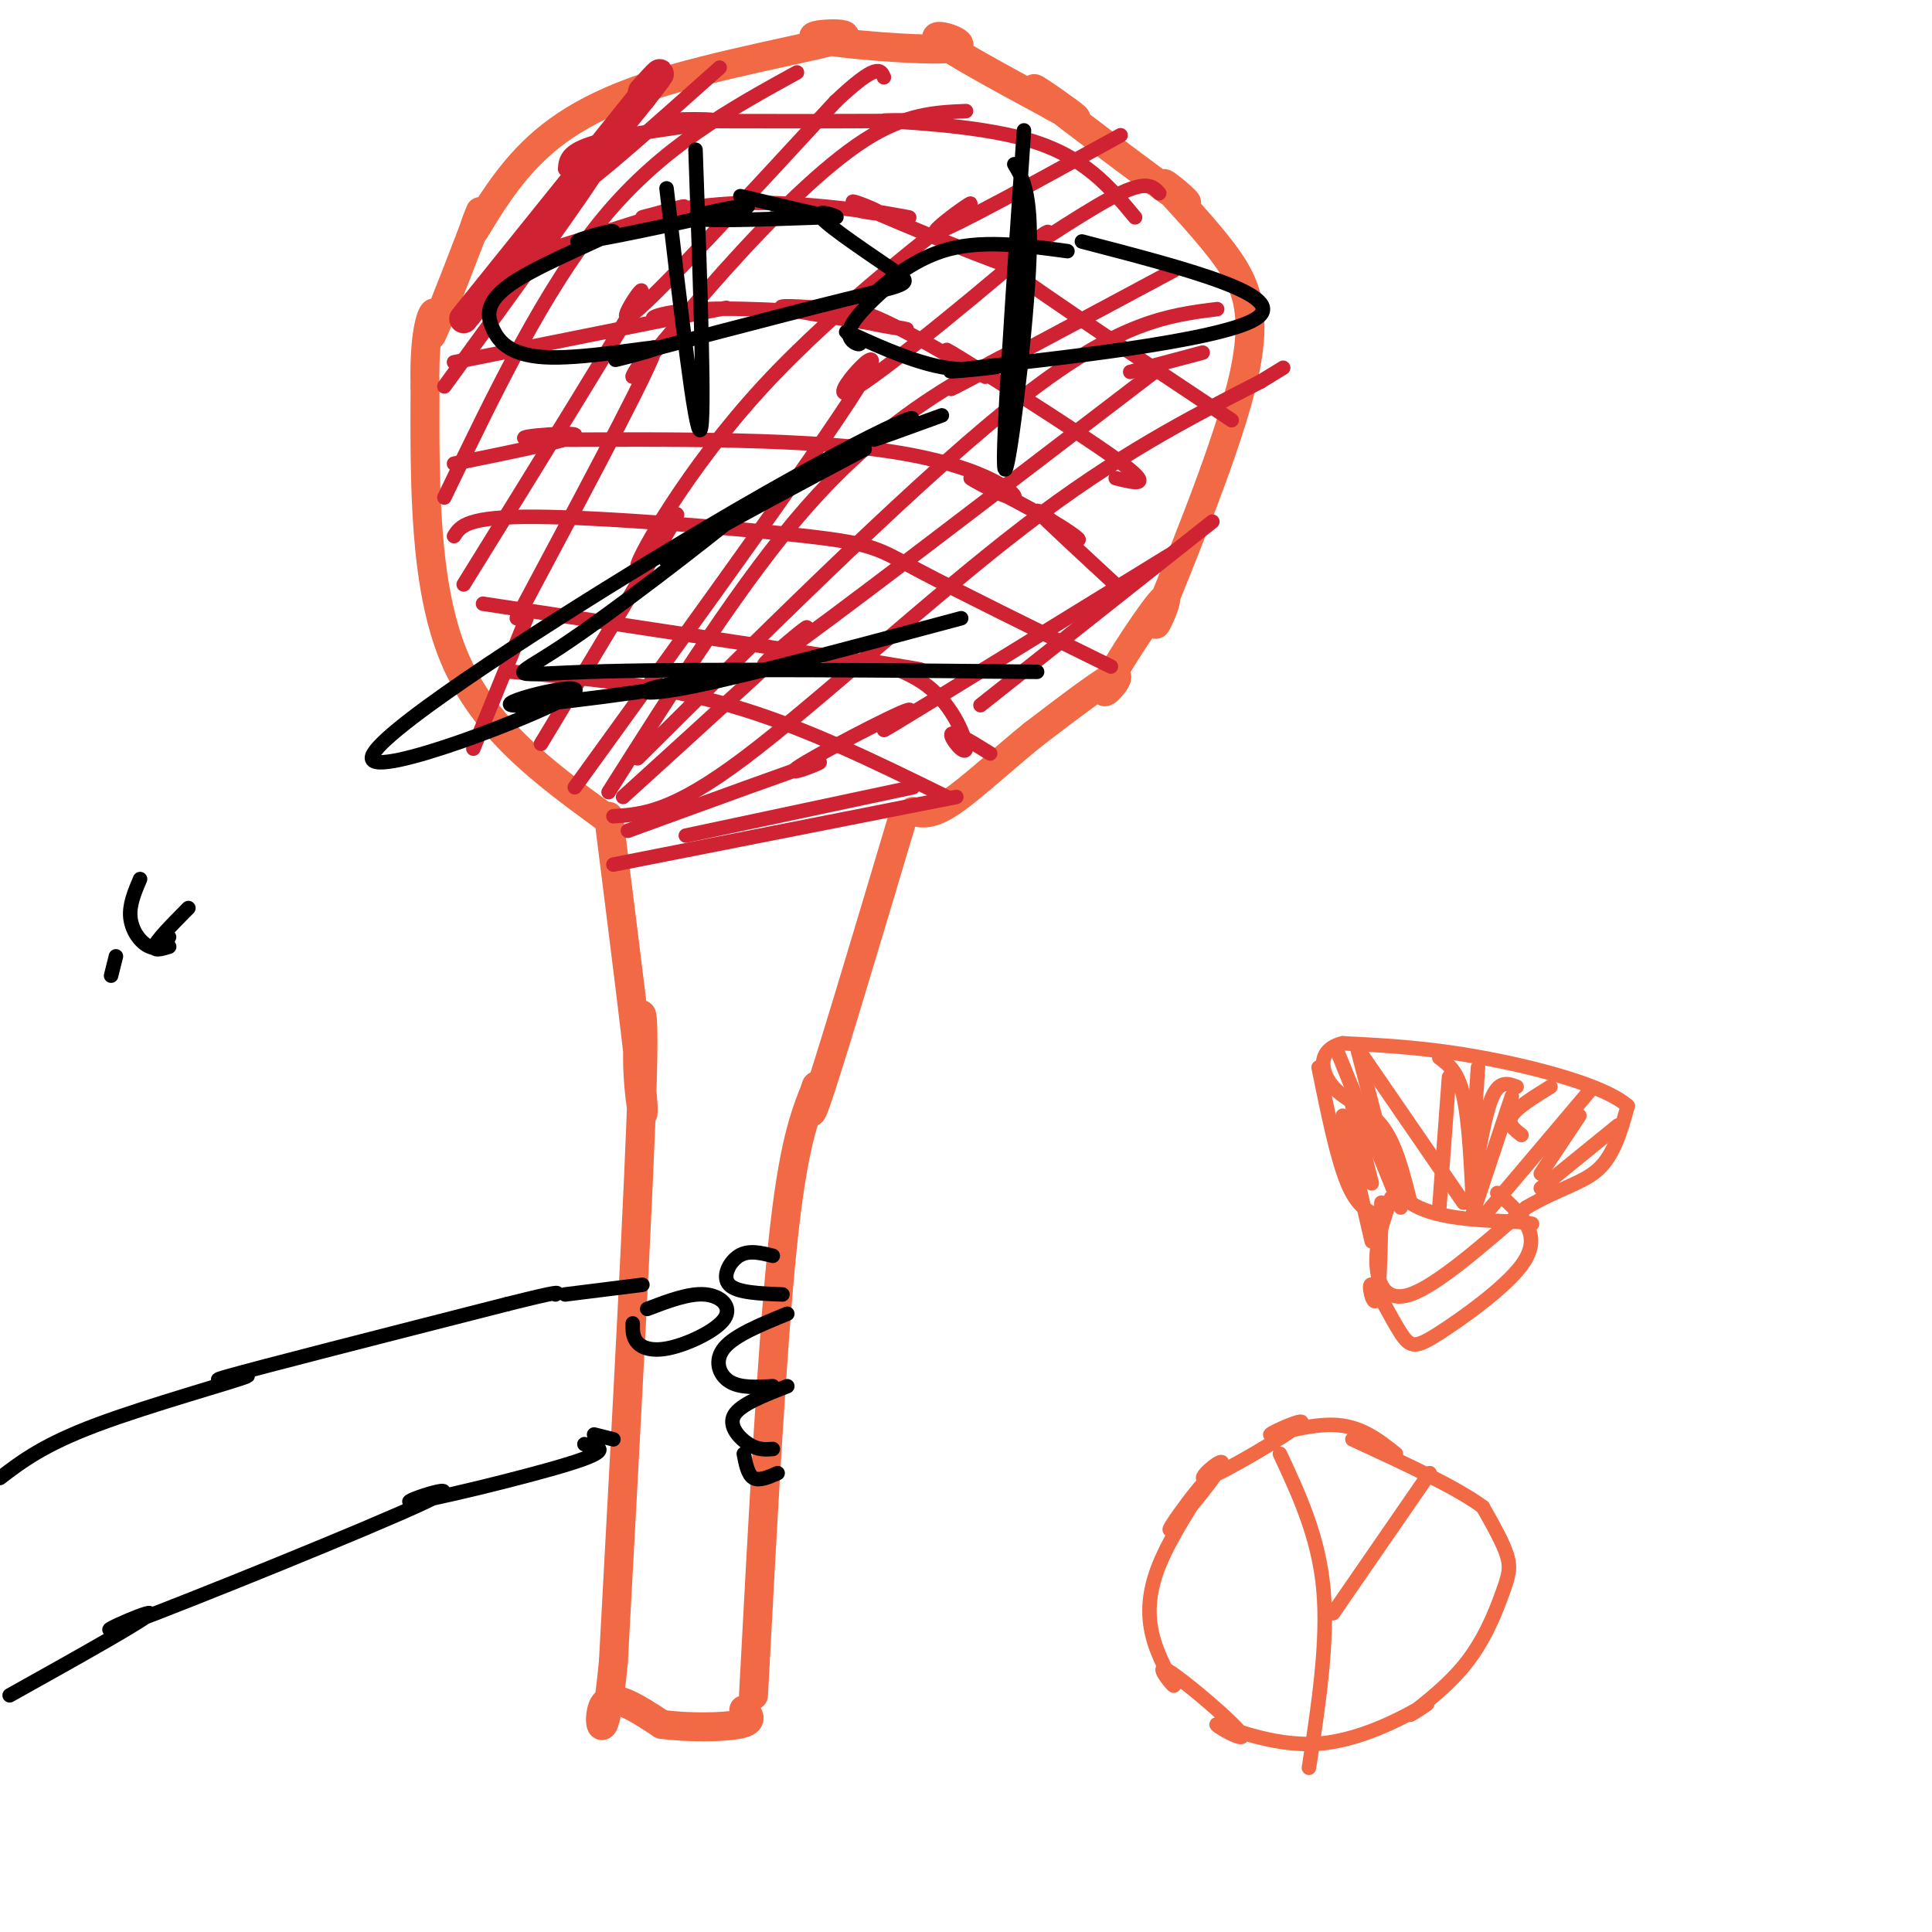 <svg viewBox='0 0 400 400' version='1.1' xmlns='http://www.w3.org/2000/svg' xmlns:xlink='http://www.w3.org/1999/xlink'><g fill='none' stroke='#f26946' stroke-width='6' stroke-linecap='round' stroke-linejoin='round'><path d='M126,169c3.137,24.815 6.274,49.631 7,58c0.726,8.369 -0.958,0.292 -1,-8c-0.042,-8.292 1.560,-16.798 1,4c-0.560,20.798 -3.280,70.899 -6,121'/><path d='M127,344c-1.911,20.644 -3.689,11.756 -2,9c1.689,-2.756 6.844,0.622 12,4'/><path d='M137,357c5.378,0.756 12.822,0.644 16,0c3.178,-0.644 2.089,-1.822 1,-3'/><path d='M156,351c1.917,-36.000 3.833,-72.000 6,-93c2.167,-21.000 4.583,-27.000 7,-33'/><path d='M169,225c0.289,-1.844 -2.489,10.044 0,3c2.489,-7.044 10.244,-33.022 18,-59'/><path d='M125,169c-12.417,-9.083 -24.833,-18.167 -31,-33c-6.167,-14.833 -6.083,-35.417 -6,-56'/><path d='M88,80c-0.319,-12.641 1.884,-16.242 2,-15c0.116,1.242 -1.856,7.327 0,3c1.856,-4.327 7.539,-19.066 9,-23c1.461,-3.934 -1.299,2.936 -1,3c0.299,0.064 3.659,-6.678 9,-13c5.341,-6.322 12.665,-12.223 27,-17c14.335,-4.777 35.681,-8.429 40,-10c4.319,-1.571 -8.389,-1.060 -5,0c3.389,1.060 22.874,2.670 28,2c5.126,-0.670 -4.107,-3.620 -3,-2c1.107,1.620 12.553,7.810 24,14'/><path d='M218,22c5.175,2.941 6.114,3.292 3,1c-3.114,-2.292 -10.280,-7.228 -5,-3c5.280,4.228 23.006,17.622 28,21c4.994,3.378 -2.745,-3.258 -3,-3c-0.255,0.258 6.974,7.410 12,14c5.026,6.590 7.851,12.617 4,28c-3.851,15.383 -14.377,40.122 -17,47c-2.623,6.878 2.658,-4.105 1,-3c-1.658,1.105 -10.254,14.297 -12,18c-1.746,3.703 3.358,-2.085 2,-2c-1.358,0.085 -9.179,6.042 -17,12'/><path d='M214,152c-6.067,4.889 -12.733,11.111 -17,14c-4.267,2.889 -6.133,2.444 -8,2'/></g>
<g fill='none' stroke='#cf2233' stroke-width='6' stroke-linecap='round' stroke-linejoin='round'><path d='M96,66c0.000,0.000 37.000,-46.000 37,-46'/><path d='M133,20c6.167,-7.833 3.083,-4.417 0,-1'/></g>
<g fill='none' stroke='#cf2233' stroke-width='3' stroke-linecap='round' stroke-linejoin='round'><path d='M92,80c14.467,-19.867 28.933,-39.733 32,-45c3.067,-5.267 -5.267,4.067 -3,3c2.267,-1.067 15.133,-12.533 28,-24'/><path d='M92,103c10.417,-21.667 20.833,-43.333 33,-58c12.167,-14.667 26.083,-22.333 40,-30'/><path d='M96,121c16.244,-26.222 32.489,-52.444 36,-59c3.511,-6.556 -5.711,6.556 -1,3c4.711,-3.556 23.356,-23.778 42,-44'/><path d='M173,21c8.667,-8.167 9.333,-6.583 10,-5'/><path d='M107,128c12.665,-23.737 25.330,-47.474 28,-54c2.670,-6.526 -4.656,4.158 -4,4c0.656,-0.158 9.292,-11.158 19,-22c9.708,-10.842 20.488,-21.526 29,-27c8.512,-5.474 14.756,-5.737 21,-6'/><path d='M112,154c13.159,-21.800 26.318,-43.600 28,-47c1.682,-3.400 -8.113,11.600 -8,10c0.113,-1.600 10.133,-19.800 26,-37c15.867,-17.200 37.579,-33.400 42,-37c4.421,-3.600 -8.451,5.400 -6,5c2.451,-0.400 20.226,-10.200 38,-20'/><path d='M109,128c0.000,0.000 -11.000,27.000 -11,27'/><path d='M126,164c13.986,-22.086 27.971,-44.172 41,-59c13.029,-14.828 25.100,-22.397 33,-27c7.900,-4.603 11.627,-6.239 8,-4c-3.627,2.239 -14.608,8.354 -10,6c4.608,-2.354 24.804,-13.177 45,-24'/><path d='M119,163c26.971,-37.265 53.943,-74.531 60,-85c6.057,-10.469 -8.800,5.858 -3,3c5.800,-2.858 32.256,-24.900 39,-31c6.744,-6.100 -6.223,3.742 -6,4c0.223,0.258 13.635,-9.069 21,-13c7.365,-3.931 8.682,-2.465 10,-1'/><path d='M127,169c6.044,-0.400 12.089,-0.800 27,-12c14.911,-11.200 38.689,-33.200 58,-48c19.311,-14.800 34.156,-22.400 49,-30'/><path d='M261,79c8.167,-5.000 4.083,-2.500 0,0'/><path d='M129,165c18.444,-16.756 36.889,-33.511 38,-35c1.111,-1.489 -15.111,12.289 -6,6c9.111,-6.289 43.556,-32.644 78,-59'/><path d='M132,157c30.000,-29.750 60.000,-59.500 80,-75c20.000,-15.500 30.000,-16.750 40,-18'/><path d='M234,77c0.000,0.000 15.000,-4.000 15,-4'/><path d='M130,172c17.748,-6.474 35.496,-12.947 39,-14c3.504,-1.053 -7.236,3.316 -4,1c3.236,-2.316 20.448,-11.316 23,-12c2.552,-0.684 -9.557,6.947 -3,3c6.557,-3.947 31.778,-19.474 57,-35'/><path d='M203,146c0.000,0.000 48.000,-38.000 48,-38'/><path d='M196,165c-14.917,-7.333 -29.833,-14.667 -45,-19c-15.167,-4.333 -30.583,-5.667 -46,-7'/><path d='M100,125c37.173,5.646 74.346,11.291 86,13c11.654,1.709 -2.212,-0.520 -5,-1c-2.788,-0.480 5.500,0.789 11,5c5.500,4.211 8.212,11.365 8,13c-0.212,1.635 -3.346,-2.247 -3,-3c0.346,-0.753 4.173,1.624 8,4'/><path d='M94,111c1.298,-2.054 2.595,-4.107 17,-4c14.405,0.107 41.917,2.375 56,4c14.083,1.625 14.738,2.607 23,7c8.262,4.393 24.131,12.196 40,20'/><path d='M94,96c13.189,-2.683 26.377,-5.366 25,-6c-1.377,-0.634 -17.320,0.780 -7,1c10.320,0.220 46.901,-0.756 69,2c22.099,2.756 29.715,9.244 29,10c-0.715,0.756 -9.761,-4.220 -9,-4c0.761,0.220 11.328,5.636 17,9c5.672,3.364 6.450,4.675 4,3c-2.450,-1.675 -8.129,-6.336 -7,-5c1.129,1.336 9.064,8.668 17,16'/><path d='M94,75c24.645,-4.946 49.290,-9.892 55,-11c5.710,-1.108 -7.514,1.622 -12,2c-4.486,0.378 -0.233,-1.595 9,-2c9.233,-0.405 23.445,0.760 29,1c5.555,0.240 2.452,-0.444 -3,-1c-5.452,-0.556 -13.254,-0.983 -9,0c4.254,0.983 20.563,3.375 24,4c3.437,0.625 -6.000,-0.517 -10,-2c-4.000,-1.483 -2.564,-3.306 5,0c7.564,3.306 21.254,11.742 22,12c0.746,0.258 -11.453,-7.661 -7,-5c4.453,2.661 25.558,15.903 34,22c8.442,6.097 4.221,5.048 0,4'/><path d='M103,55c17.373,-5.419 34.745,-10.839 38,-12c3.255,-1.161 -7.609,1.936 -8,2c-0.391,0.064 9.691,-2.907 23,-3c13.309,-0.093 29.846,2.690 32,3c2.154,0.310 -10.073,-1.853 -12,-2c-1.927,-0.147 6.448,1.723 6,1c-0.448,-0.723 -9.718,-4.039 -3,-1c6.718,3.039 29.424,12.434 33,13c3.576,0.566 -11.978,-7.695 -8,-4c3.978,3.695 27.489,19.348 51,35'/><path d='M117,35c0.164,-2.083 0.328,-4.167 8,-6c7.672,-1.833 22.852,-3.416 23,-4c0.148,-0.584 -14.737,-0.167 -6,0c8.737,0.167 41.094,0.086 49,0c7.906,-0.086 -8.641,-0.177 -8,0c0.641,0.177 18.469,0.622 30,4c11.531,3.378 16.766,9.689 22,16'/><path d='M127,179c0.000,0.000 71.000,-14.000 71,-14'/><path d='M189,163c0.000,0.000 -47.000,10.000 -47,10'/></g>
<g fill='none' stroke='#f26946' stroke-width='3' stroke-linecap='round' stroke-linejoin='round'><path d='M288,248c-1.511,4.311 -3.022,8.622 -3,13c0.022,4.378 1.578,8.822 7,7c5.422,-1.822 14.711,-9.911 24,-18'/><path d='M316,250c6.800,-4.000 11.800,-5.000 15,-8c3.200,-3.000 4.600,-8.000 6,-13'/><path d='M337,229c-4.444,-4.111 -18.556,-7.889 -30,-10c-11.444,-2.111 -20.222,-2.556 -29,-3'/><path d='M278,216c-5.464,1.286 -4.625,6.000 -2,9c2.625,3.000 7.036,4.286 10,8c2.964,3.714 4.482,9.857 6,16'/><path d='M292,249c4.833,3.333 13.917,3.667 23,4'/><path d='M315,253c3.833,0.667 1.917,0.333 0,0'/><path d='M281,217c0.000,0.000 22.000,32.000 22,32'/><path d='M298,219c1.917,1.417 3.833,2.833 5,8c1.167,5.167 1.583,14.083 2,23'/><path d='M313,227c0.000,0.000 -8.000,24.000 -8,24'/><path d='M327,231c0.000,0.000 -8.000,12.000 -8,12'/><path d='M335,233c0.000,0.000 -16.000,13.000 -16,13'/><path d='M329,226c0.000,0.000 -22.000,26.000 -22,26'/><path d='M314,225c-1.750,-0.667 -3.500,-1.333 -5,2c-1.500,3.333 -2.750,10.667 -4,18'/><path d='M300,223c0.000,0.000 -2.000,27.000 -2,27'/><path d='M281,217c0.000,0.000 7.000,27.000 7,27'/><path d='M277,218c0.000,0.000 13.000,32.000 13,32'/><path d='M306,221c0.000,0.000 -1.000,15.000 -1,15'/><path d='M321,225c-3.500,2.167 -7.000,4.333 -8,6c-1.000,1.667 0.500,2.833 2,4'/><path d='M273,221c1.917,9.417 3.833,18.833 6,24c2.167,5.167 4.583,6.083 7,7'/><path d='M280,229c0.000,0.000 4.000,16.000 4,16'/><path d='M278,231c0.000,0.000 6.000,26.000 6,26'/><path d='M286,249c-0.156,9.071 -0.312,18.142 -1,20c-0.688,1.858 -1.908,-3.496 -1,-3c0.908,0.496 3.945,6.843 6,10c2.055,3.157 3.128,3.125 8,0c4.872,-3.125 13.542,-9.341 17,-14c3.458,-4.659 1.702,-7.760 0,-10c-1.702,-2.240 -3.351,-3.620 -5,-5'/><path d='M289,301c-3.673,-2.927 -7.346,-5.854 -13,-6c-5.654,-0.146 -13.289,2.490 -13,2c0.289,-0.490 8.501,-4.106 6,-2c-2.501,2.106 -15.716,9.935 -19,11c-3.284,1.065 3.362,-4.634 3,-3c-0.362,1.634 -7.731,10.602 -10,13c-2.269,2.398 0.562,-1.773 3,-5c2.438,-3.227 4.485,-5.511 3,-3c-1.485,2.511 -6.500,9.815 -9,16c-2.500,6.185 -2.484,11.250 -1,16c1.484,4.750 4.436,9.185 4,9c-0.436,-0.185 -4.261,-4.991 -1,-3c3.261,1.991 13.609,10.779 15,13c1.391,2.221 -6.174,-2.127 -5,-2c1.174,0.127 11.088,4.727 21,4c9.912,-0.727 19.822,-6.780 22,-8c2.178,-1.220 -3.378,2.394 -3,2c0.378,-0.394 6.689,-4.796 11,-10c4.311,-5.204 6.622,-11.209 8,-15c1.378,-3.791 1.822,-5.369 1,-8c-0.822,-2.631 -2.911,-6.316 -5,-10'/><path d='M307,312c-5.333,-4.000 -16.167,-9.000 -27,-14'/><path d='M265,301c4.000,8.583 8.000,17.167 9,28c1.000,10.833 -1.000,23.917 -3,37'/><path d='M276,334c0.000,0.000 20.000,-29.000 20,-29'/></g>
<g fill='none' stroke='#000000' stroke-width='3' stroke-linecap='round' stroke-linejoin='round'><path d='M170,45c-13.211,0.472 -26.423,0.944 -26,0c0.423,-0.944 14.480,-3.305 10,-2c-4.480,1.305 -27.498,6.277 -33,7c-5.502,0.723 6.511,-2.803 6,-2c-0.511,0.803 -13.545,5.937 -20,10c-6.455,4.063 -6.330,7.057 -5,10c1.330,2.943 3.864,5.836 12,6c8.136,0.164 21.872,-2.401 22,-2c0.128,0.401 -13.352,3.768 -7,2c6.352,-1.768 32.536,-8.670 46,-12c13.464,-3.330 14.207,-3.089 10,-6c-4.207,-2.911 -13.363,-8.976 -15,-11c-1.637,-2.024 4.247,-0.007 3,0c-1.247,0.007 -9.623,-1.997 -18,-4'/><path d='M155,41c-3.000,-0.667 -1.500,-0.333 0,0'/><path d='M221,52c-9.134,-1.249 -18.269,-2.499 -26,0c-7.731,2.499 -14.060,8.746 -15,10c-0.940,1.254 3.507,-2.484 3,-2c-0.507,0.484 -5.970,5.190 -7,8c-1.030,2.810 2.373,3.725 2,3c-0.373,-0.725 -4.521,-3.091 -2,-2c2.521,1.091 11.712,5.640 19,7c7.288,1.360 12.674,-0.470 15,-1c2.326,-0.530 1.593,0.239 -4,1c-5.593,0.761 -16.044,1.512 -3,0c13.044,-1.512 49.584,-5.289 57,-10c7.416,-4.711 -14.292,-10.355 -36,-16'/><path d='M212,27c-2.311,33.622 -4.622,67.244 -4,70c0.622,2.756 4.178,-25.356 5,-41c0.822,-15.644 -1.089,-18.822 -3,-22'/><path d='M138,39c3.000,25.667 6.000,51.333 7,50c1.000,-1.333 0.000,-29.667 -1,-58'/><path d='M179,93c-13.854,7.383 -27.708,14.766 -35,19c-7.292,4.234 -8.024,5.320 -3,2c5.024,-3.320 15.802,-11.047 11,-7c-4.802,4.047 -25.184,19.868 -36,27c-10.816,7.132 -12.066,5.574 9,5c21.066,-0.574 64.447,-0.164 81,0c16.553,0.164 6.276,0.082 -4,0'/><path d='M195,86c-6.482,2.361 -12.963,4.722 -14,5c-1.037,0.278 3.372,-1.529 6,-3c2.628,-1.471 3.476,-2.608 -4,1c-7.476,3.608 -23.277,11.959 -48,27c-24.723,15.041 -58.367,36.771 -58,41c0.367,4.229 34.747,-9.042 41,-13c6.253,-3.958 -15.620,1.398 -12,2c3.620,0.602 32.733,-3.550 41,-5c8.267,-1.450 -4.313,-0.198 -10,1c-5.687,1.198 -4.482,2.342 7,0c11.482,-2.342 33.241,-8.171 55,-14'/><path d='M0,306c4.482,-3.429 8.964,-6.857 20,-11c11.036,-4.143 28.625,-9.000 31,-10c2.375,-1.000 -10.464,1.857 -4,0c6.464,-1.857 32.232,-8.429 58,-15'/><path d='M105,270c11.333,-2.833 10.667,-2.417 10,-2'/><path d='M2,351c14.654,-8.185 29.309,-16.371 29,-17c-0.309,-0.629 -15.580,6.298 -4,2c11.580,-4.298 50.011,-19.822 61,-25c10.989,-5.178 -5.465,-0.009 -3,0c2.465,0.009 23.847,-5.140 33,-8c9.153,-2.860 6.076,-3.430 3,-4'/><path d='M134,271c4.340,-1.651 8.679,-3.301 12,-3c3.321,0.301 5.622,2.555 4,5c-1.622,2.445 -7.167,5.081 -11,6c-3.833,0.919 -5.952,0.120 -7,-1c-1.048,-1.120 -1.024,-2.560 -1,-4'/><path d='M160,260c-2.489,-0.622 -4.978,-1.244 -7,0c-2.022,1.244 -3.578,4.356 -2,6c1.578,1.644 6.289,1.822 11,2'/><path d='M163,272c-5.400,2.200 -10.800,4.400 -13,7c-2.200,2.600 -1.200,5.600 1,7c2.200,1.400 5.600,1.200 9,1'/><path d='M163,287c-4.867,1.889 -9.733,3.778 -11,6c-1.267,2.222 1.067,4.778 3,6c1.933,1.222 3.467,1.111 5,1'/><path d='M154,301c0.417,2.167 0.833,4.333 2,5c1.167,0.667 3.083,-0.167 5,-1'/><path d='M117,268c0.000,0.000 16.000,-2.000 16,-2'/><path d='M123,297c0.000,0.000 4.000,1.000 4,1'/><path d='M24,198c0.000,0.000 -1.000,4.000 -1,4'/><path d='M35,194c0.000,0.000 -1.000,2.000 -1,2'/><path d='M29,182c-1.142,2.689 -2.284,5.378 -2,8c0.284,2.622 1.994,5.177 4,6c2.006,0.823 4.309,-0.086 4,0c-0.309,0.086 -3.231,1.167 -3,0c0.231,-1.167 3.616,-4.584 7,-8'/></g>
</svg>